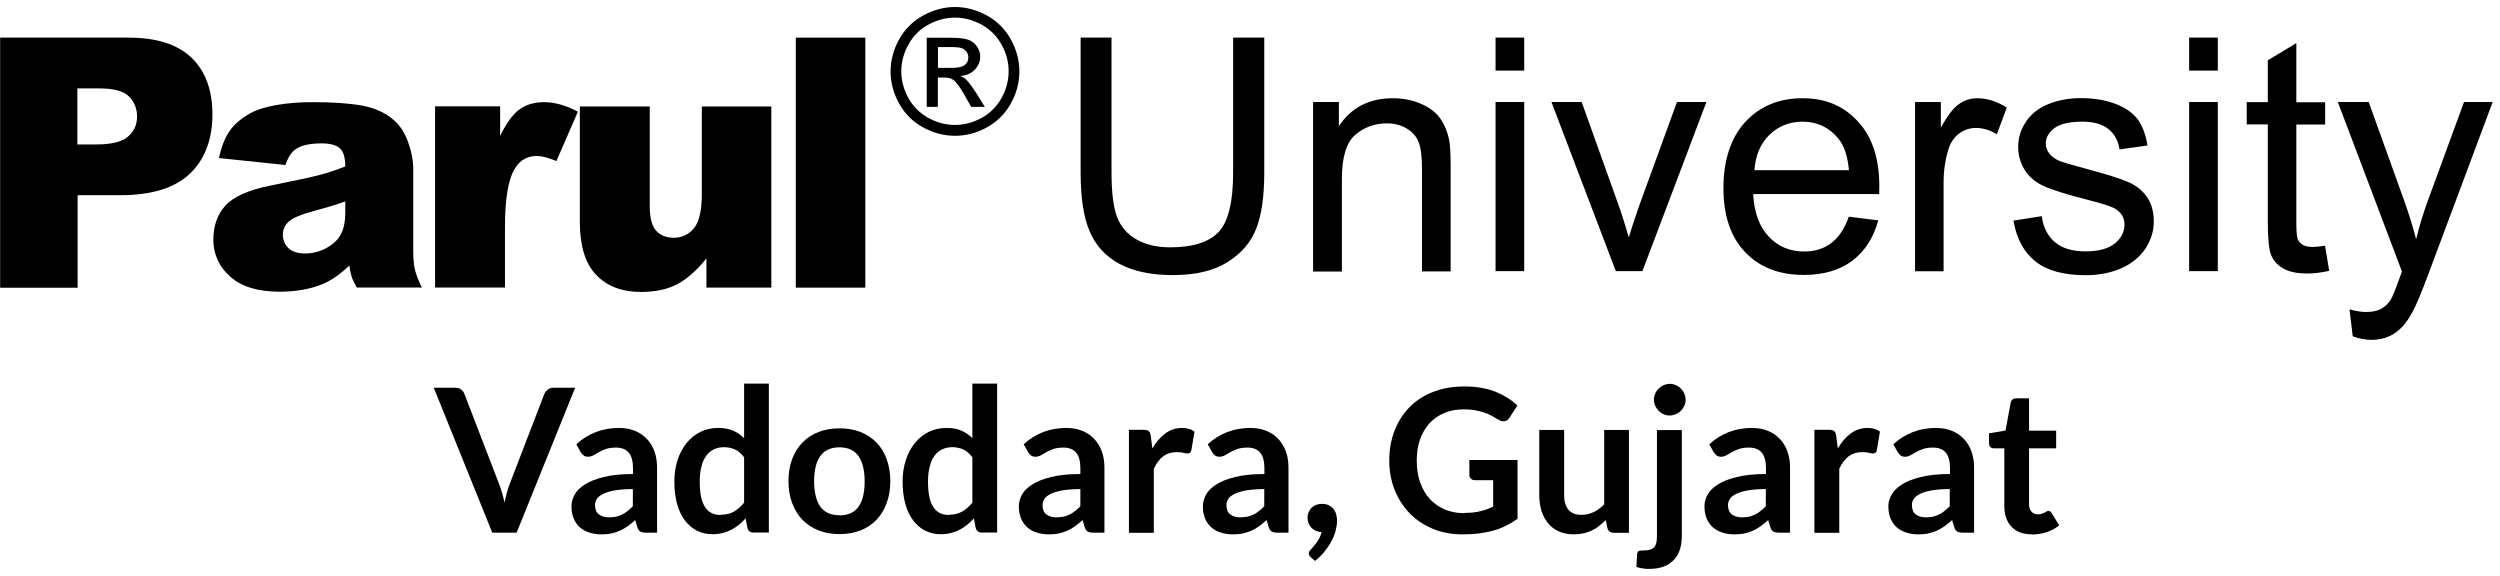 <svg width="191" height="44" viewBox="0 0 191 44" fill="none" xmlns="http://www.w3.org/2000/svg">
<path d="M0 2.875H9.82C11.96 2.875 13.56 3.385 14.63 4.405C15.69 5.425 16.23 6.875 16.23 8.755C16.23 10.635 15.65 12.195 14.49 13.285C13.33 14.375 11.56 14.915 9.17 14.915H5.93V21.985H0.01V2.885L0 2.875ZM5.92 11.035H7.37C8.52 11.035 9.32 10.835 9.78 10.435C10.24 10.035 10.47 9.535 10.47 8.915C10.47 8.295 10.27 7.805 9.87 7.385C9.47 6.965 8.71 6.755 7.6 6.755H5.91V11.025L5.92 11.035Z" fill="black"/>
<path d="M21.8 12.605L16.73 12.075C16.92 11.185 17.2 10.485 17.56 9.985C17.92 9.475 18.44 9.035 19.12 8.655C19.6 8.385 20.27 8.175 21.12 8.025C21.97 7.875 22.89 7.805 23.88 7.805C25.47 7.805 26.74 7.895 27.7 8.075C28.66 8.255 29.47 8.625 30.11 9.195C30.56 9.585 30.92 10.145 31.18 10.855C31.44 11.575 31.57 12.255 31.57 12.905V19.025C31.57 19.675 31.61 20.195 31.69 20.555C31.77 20.925 31.95 21.395 32.23 21.965H27.26C27.06 21.605 26.93 21.345 26.87 21.155C26.81 20.965 26.75 20.675 26.69 20.285C26 20.955 25.31 21.425 24.62 21.715C23.68 22.095 22.59 22.285 21.35 22.285C19.7 22.285 18.45 21.905 17.59 21.135C16.73 20.375 16.3 19.425 16.3 18.305C16.3 17.255 16.61 16.385 17.22 15.705C17.84 15.025 18.98 14.515 20.63 14.185C22.62 13.785 23.91 13.505 24.5 13.345C25.09 13.185 25.72 12.975 26.38 12.715C26.38 12.065 26.25 11.605 25.98 11.345C25.71 11.085 25.24 10.955 24.57 10.955C23.7 10.955 23.05 11.095 22.62 11.375C22.28 11.595 22.01 12.005 21.8 12.615V12.605ZM26.39 15.385C25.66 15.645 24.9 15.875 24.1 16.085C23.02 16.375 22.34 16.655 22.05 16.935C21.75 17.225 21.61 17.555 21.61 17.925C21.61 18.345 21.76 18.695 22.05 18.965C22.34 19.235 22.77 19.365 23.33 19.365C23.89 19.365 24.47 19.215 24.98 18.925C25.49 18.635 25.85 18.285 26.06 17.865C26.27 17.445 26.38 16.905 26.38 16.235V15.385H26.39Z" fill="black"/>
<path d="M33.24 8.125H38.21V10.385C38.69 9.405 39.18 8.725 39.69 8.355C40.2 7.985 40.83 7.805 41.58 7.805C42.37 7.805 43.23 8.045 44.15 8.535L42.51 12.305C41.88 12.045 41.38 11.915 41.02 11.915C40.33 11.915 39.78 12.205 39.4 12.775C38.85 13.585 38.58 15.105 38.58 17.315V21.965H33.24V8.115V8.125Z" fill="black"/>
<path d="M58.93 21.975H53.97V19.745C53.23 20.665 52.49 21.315 51.74 21.715C50.99 22.105 50.07 22.305 48.97 22.305C47.51 22.305 46.37 21.865 45.54 20.995C44.71 20.125 44.3 18.775 44.3 16.955V8.135H49.64V15.765C49.64 16.635 49.8 17.255 50.12 17.615C50.44 17.975 50.89 18.165 51.47 18.165C52.1 18.165 52.61 17.925 53.02 17.435C53.42 16.945 53.62 16.065 53.62 14.805V8.135H58.93V21.985V21.975Z" fill="black"/>
<path d="M60.8 2.875H66.11V21.975H60.8V2.875Z" fill="black"/>
<path d="M72.96 0.535C73.78 0.535 74.59 0.745 75.38 1.175C76.16 1.595 76.78 2.205 77.22 2.995C77.66 3.785 77.88 4.605 77.88 5.465C77.88 6.325 77.66 7.125 77.23 7.905C76.8 8.685 76.19 9.295 75.41 9.725C74.63 10.155 73.81 10.375 72.96 10.375C72.11 10.375 71.29 10.155 70.51 9.725C69.73 9.295 69.12 8.685 68.69 7.905C68.26 7.125 68.04 6.305 68.04 5.465C68.04 4.625 68.26 3.785 68.7 2.995C69.14 2.205 69.76 1.605 70.54 1.175C71.33 0.755 72.13 0.535 72.96 0.535ZM72.96 1.345C72.27 1.345 71.59 1.525 70.94 1.875C70.29 2.225 69.77 2.735 69.41 3.395C69.04 4.055 68.86 4.735 68.86 5.445C68.86 6.155 69.04 6.835 69.4 7.485C69.76 8.135 70.27 8.645 70.92 9.005C71.57 9.365 72.25 9.545 72.96 9.545C73.67 9.545 74.35 9.365 75 9.005C75.65 8.645 76.16 8.135 76.52 7.485C76.88 6.835 77.06 6.155 77.06 5.445C77.06 4.735 76.88 4.045 76.51 3.395C76.14 2.735 75.63 2.225 74.98 1.875C74.32 1.525 73.65 1.345 72.97 1.345H72.96ZM70.8 8.165V2.885H72.62C73.24 2.885 73.69 2.935 73.97 3.035C74.25 3.135 74.47 3.305 74.64 3.545C74.8 3.785 74.89 4.045 74.89 4.315C74.89 4.695 74.75 5.035 74.47 5.325C74.19 5.615 73.83 5.775 73.37 5.805C73.56 5.885 73.71 5.975 73.82 6.085C74.03 6.295 74.29 6.645 74.6 7.135L75.24 8.165H74.2L73.73 7.335C73.36 6.675 73.06 6.265 72.83 6.105C72.67 5.985 72.45 5.925 72.15 5.925H71.65V8.165H70.8ZM71.66 5.185H72.7C73.2 5.185 73.53 5.115 73.71 4.965C73.89 4.815 73.98 4.625 73.98 4.385C73.98 4.225 73.94 4.085 73.85 3.965C73.76 3.845 73.64 3.745 73.49 3.685C73.33 3.625 73.05 3.595 72.63 3.595H71.66V5.185Z" fill="black"/>
<path d="M94.23 2.875H96.59V13.185C96.59 14.975 96.39 16.405 95.98 17.455C95.57 18.515 94.84 19.365 93.78 20.025C92.72 20.695 91.33 21.015 89.62 21.015C87.91 21.015 86.58 20.725 85.52 20.155C84.46 19.585 83.7 18.745 83.24 17.655C82.78 16.565 82.56 15.075 82.56 13.185V2.875H84.92V13.175C84.92 14.725 85.07 15.865 85.35 16.595C85.64 17.335 86.13 17.895 86.83 18.295C87.53 18.695 88.39 18.895 89.4 18.895C91.14 18.895 92.37 18.505 93.11 17.715C93.85 16.925 94.21 15.415 94.21 13.175V2.875H94.23ZM100.32 20.715V7.795H102.29V9.635C103.24 8.215 104.61 7.505 106.4 7.505C107.18 7.505 107.9 7.645 108.55 7.925C109.21 8.205 109.69 8.575 110.02 9.035C110.35 9.485 110.57 10.025 110.71 10.655C110.79 11.065 110.83 11.775 110.83 12.785V20.735H108.64V12.875C108.64 11.985 108.56 11.315 108.39 10.875C108.22 10.435 107.92 10.085 107.48 9.825C107.04 9.555 106.54 9.425 105.95 9.425C105.02 9.425 104.21 9.725 103.53 10.315C102.85 10.905 102.52 12.035 102.52 13.685V20.745H100.33L100.32 20.715ZM114.26 5.395V2.875H116.45V5.395H114.26ZM114.26 20.715V7.795H116.45V20.715H114.26ZM123.45 20.715L118.53 7.795H120.84L123.61 15.535C123.91 16.365 124.18 17.235 124.44 18.135C124.64 17.455 124.91 16.635 125.25 15.675L128.12 7.795H130.37L125.48 20.715H123.44H123.45ZM141.24 16.555L143.5 16.835C143.14 18.165 142.48 19.185 141.52 19.915C140.55 20.645 139.32 21.005 137.82 21.005C135.93 21.005 134.43 20.425 133.33 19.265C132.22 18.105 131.67 16.465 131.67 14.365C131.67 12.265 132.23 10.505 133.35 9.305C134.47 8.105 135.92 7.505 137.71 7.505C139.5 7.505 140.85 8.095 141.94 9.275C143.04 10.455 143.58 12.105 143.58 14.235C143.58 14.365 143.58 14.565 143.57 14.825H133.94C134.02 16.245 134.42 17.335 135.14 18.085C135.86 18.845 136.76 19.215 137.84 19.215C138.64 19.215 139.33 19.005 139.9 18.575C140.47 18.155 140.92 17.485 141.25 16.555H141.24ZM134.05 13.005H141.26C141.16 11.925 140.89 11.105 140.43 10.565C139.73 9.725 138.83 9.295 137.72 9.295C136.72 9.295 135.87 9.635 135.18 10.305C134.49 10.975 134.12 11.875 134.04 13.005H134.05ZM146.31 20.715V7.795H148.28V9.755C148.78 8.845 149.25 8.235 149.67 7.945C150.09 7.655 150.56 7.505 151.07 7.505C151.81 7.505 152.56 7.745 153.32 8.215L152.56 10.255C152.03 9.935 151.49 9.775 150.96 9.775C150.48 9.775 150.05 9.925 149.67 10.205C149.29 10.495 149.02 10.895 148.86 11.405C148.62 12.185 148.49 13.035 148.49 13.955V20.725H146.3L146.31 20.715ZM153.83 16.855L155.99 16.515C156.11 17.385 156.45 18.045 157.01 18.515C157.56 18.975 158.34 19.205 159.34 19.205C160.34 19.205 161.09 18.995 161.58 18.595C162.07 18.185 162.31 17.705 162.31 17.155C162.31 16.655 162.09 16.275 161.66 15.985C161.36 15.785 160.61 15.545 159.42 15.245C157.82 14.835 156.7 14.485 156.08 14.185C155.46 13.895 154.99 13.475 154.67 12.955C154.35 12.435 154.19 11.855 154.19 11.225C154.19 10.645 154.32 10.115 154.59 9.625C154.85 9.135 155.21 8.725 155.67 8.395C156.01 8.145 156.48 7.925 157.06 7.755C157.65 7.585 158.28 7.495 158.95 7.495C159.96 7.495 160.85 7.645 161.62 7.935C162.39 8.225 162.95 8.625 163.32 9.115C163.69 9.615 163.93 10.285 164.07 11.115L161.93 11.415C161.83 10.745 161.55 10.235 161.08 9.855C160.61 9.485 159.95 9.295 159.1 9.295C158.09 9.295 157.38 9.465 156.95 9.795C156.52 10.125 156.3 10.515 156.3 10.965C156.3 11.255 156.39 11.505 156.57 11.735C156.75 11.975 157.03 12.165 157.41 12.325C157.63 12.405 158.27 12.595 159.35 12.885C160.9 13.305 161.98 13.635 162.59 13.905C163.2 14.165 163.69 14.555 164.03 15.055C164.38 15.555 164.55 16.185 164.55 16.925C164.55 17.665 164.33 18.345 163.91 18.995C163.48 19.635 162.87 20.135 162.07 20.495C161.27 20.845 160.36 21.025 159.35 21.025C157.67 21.025 156.39 20.675 155.51 19.975C154.63 19.275 154.07 18.245 153.83 16.875V16.855ZM167.25 5.395V2.875H169.44V5.395H167.25ZM167.25 20.715V7.795H169.44V20.715H167.25ZM177.63 18.755L177.95 20.695C177.34 20.825 176.78 20.895 176.3 20.895C175.5 20.895 174.89 20.775 174.45 20.515C174.01 20.265 173.71 19.935 173.53 19.525C173.35 19.115 173.26 18.255 173.26 16.945V9.505H171.65V7.805H173.26V4.605L175.44 3.295V7.815H177.64V9.515H175.44V17.075C175.44 17.705 175.48 18.105 175.55 18.275C175.63 18.455 175.75 18.595 175.93 18.705C176.1 18.805 176.35 18.865 176.68 18.865C176.92 18.865 177.24 18.835 177.64 18.775L177.63 18.755ZM179.75 25.695L179.5 23.635C179.98 23.765 180.4 23.835 180.75 23.835C181.24 23.835 181.63 23.755 181.92 23.595C182.21 23.435 182.45 23.205 182.64 22.915C182.78 22.695 183 22.155 183.31 21.285C183.35 21.165 183.42 20.985 183.51 20.745L178.61 7.795H180.97L183.66 15.275C184 16.225 184.32 17.225 184.59 18.275C184.84 17.265 185.14 16.285 185.49 15.325L188.25 7.795H190.44L185.53 20.935C185 22.355 184.59 23.335 184.3 23.865C183.91 24.585 183.47 25.115 182.96 25.455C182.45 25.795 181.86 25.965 181.16 25.965C180.74 25.965 180.27 25.875 179.75 25.695Z" fill="black"/>
<path d="M33.13 29.625H34.79C34.97 29.625 35.11 29.665 35.23 29.755C35.34 29.845 35.43 29.955 35.48 30.095L38.08 36.845C38.17 37.065 38.25 37.305 38.33 37.565C38.41 37.825 38.48 38.105 38.55 38.395C38.67 37.805 38.81 37.285 38.99 36.845L41.59 30.095C41.64 29.975 41.72 29.875 41.84 29.775C41.96 29.675 42.1 29.625 42.28 29.625H43.94L39.47 40.695H37.61L33.14 29.625H33.13Z" fill="black"/>
<path d="M50.2 40.695H49.35C49.17 40.695 49.03 40.665 48.93 40.615C48.83 40.565 48.75 40.455 48.7 40.295L48.53 39.735C48.33 39.915 48.14 40.065 47.95 40.205C47.76 40.345 47.56 40.455 47.36 40.545C47.16 40.635 46.94 40.705 46.71 40.755C46.48 40.805 46.22 40.825 45.94 40.825C45.61 40.825 45.3 40.775 45.02 40.685C44.74 40.595 44.5 40.465 44.3 40.285C44.1 40.105 43.94 39.885 43.83 39.615C43.72 39.345 43.66 39.045 43.66 38.685C43.66 38.385 43.74 38.095 43.89 37.805C44.05 37.515 44.3 37.255 44.67 37.025C45.03 36.785 45.52 36.595 46.12 36.445C46.72 36.295 47.47 36.215 48.36 36.215V35.755C48.36 35.225 48.25 34.835 48.03 34.575C47.81 34.315 47.48 34.195 47.06 34.195C46.75 34.195 46.5 34.235 46.29 34.305C46.09 34.375 45.91 34.455 45.76 34.545C45.61 34.635 45.47 34.715 45.34 34.785C45.21 34.855 45.07 34.895 44.92 34.895C44.79 34.895 44.68 34.865 44.59 34.795C44.5 34.725 44.42 34.645 44.37 34.555L44.03 33.945C44.93 33.115 46.02 32.695 47.3 32.695C47.76 32.695 48.17 32.775 48.53 32.925C48.89 33.075 49.19 33.285 49.44 33.555C49.69 33.825 49.88 34.145 50.01 34.515C50.14 34.885 50.2 35.295 50.2 35.745V40.715V40.695ZM46.52 39.525C46.71 39.525 46.89 39.505 47.06 39.475C47.22 39.435 47.38 39.385 47.52 39.315C47.67 39.245 47.81 39.155 47.94 39.045C48.08 38.945 48.21 38.815 48.35 38.675V37.365C47.8 37.365 47.34 37.405 46.97 37.465C46.6 37.535 46.3 37.625 46.08 37.735C45.86 37.845 45.7 37.965 45.6 38.115C45.51 38.265 45.46 38.415 45.46 38.585C45.46 38.915 45.56 39.165 45.76 39.305C45.96 39.455 46.21 39.525 46.53 39.525H46.52Z" fill="black"/>
<path d="M57.59 40.695C57.35 40.695 57.18 40.585 57.11 40.355L56.96 39.605C56.8 39.785 56.63 39.955 56.45 40.095C56.27 40.245 56.08 40.365 55.87 40.475C55.66 40.585 55.44 40.665 55.2 40.725C54.96 40.785 54.7 40.815 54.43 40.815C54 40.815 53.61 40.725 53.25 40.545C52.89 40.365 52.59 40.105 52.33 39.765C52.07 39.425 51.87 39.005 51.73 38.505C51.59 38.005 51.52 37.435 51.52 36.785C51.52 36.205 51.6 35.665 51.76 35.165C51.92 34.665 52.15 34.235 52.44 33.865C52.74 33.495 53.09 33.205 53.5 33.005C53.91 32.795 54.38 32.695 54.89 32.695C55.33 32.695 55.7 32.765 56.02 32.905C56.33 33.045 56.61 33.235 56.85 33.475V29.305H58.74V40.685H57.58L57.59 40.695ZM55.07 39.325C55.46 39.325 55.8 39.245 56.07 39.085C56.35 38.925 56.61 38.695 56.85 38.405V34.935C56.64 34.655 56.4 34.455 56.15 34.335C55.9 34.225 55.62 34.165 55.33 34.165C55.04 34.165 54.79 34.215 54.55 34.325C54.32 34.435 54.12 34.595 53.96 34.815C53.8 35.035 53.67 35.305 53.59 35.645C53.5 35.975 53.46 36.375 53.46 36.825C53.46 37.275 53.5 37.675 53.57 37.995C53.64 38.315 53.75 38.575 53.89 38.775C54.03 38.975 54.2 39.125 54.4 39.215C54.6 39.305 54.82 39.345 55.07 39.345V39.325Z" fill="black"/>
<path d="M64.14 32.725C64.73 32.725 65.26 32.815 65.74 33.005C66.22 33.195 66.62 33.465 66.96 33.805C67.3 34.155 67.56 34.575 67.74 35.075C67.92 35.575 68.02 36.135 68.02 36.755C68.02 37.375 67.93 37.935 67.74 38.435C67.56 38.935 67.3 39.365 66.96 39.715C66.62 40.065 66.22 40.335 65.74 40.525C65.26 40.715 64.73 40.805 64.14 40.805C63.55 40.805 63.02 40.715 62.54 40.525C62.06 40.335 61.65 40.065 61.31 39.715C60.97 39.365 60.71 38.935 60.52 38.435C60.33 37.935 60.24 37.375 60.24 36.755C60.24 36.135 60.33 35.575 60.52 35.075C60.71 34.575 60.97 34.155 61.31 33.805C61.65 33.455 62.06 33.185 62.54 33.005C63.02 32.815 63.55 32.725 64.14 32.725ZM64.14 39.375C64.79 39.375 65.28 39.155 65.59 38.715C65.9 38.275 66.06 37.635 66.06 36.785C66.06 35.935 65.9 35.295 65.59 34.845C65.28 34.405 64.79 34.175 64.14 34.175C63.49 34.175 62.99 34.395 62.67 34.845C62.35 35.295 62.2 35.935 62.2 36.775C62.2 37.615 62.36 38.265 62.67 38.705C62.99 39.145 63.48 39.365 64.14 39.365V39.375Z" fill="black"/>
<path d="M75.03 40.695C74.79 40.695 74.62 40.585 74.55 40.355L74.4 39.605C74.24 39.785 74.07 39.955 73.89 40.095C73.71 40.245 73.52 40.365 73.31 40.475C73.1 40.585 72.88 40.665 72.64 40.725C72.4 40.785 72.14 40.815 71.87 40.815C71.44 40.815 71.05 40.725 70.69 40.545C70.33 40.365 70.03 40.105 69.77 39.765C69.51 39.425 69.31 39.005 69.17 38.505C69.03 38.005 68.96 37.435 68.96 36.785C68.96 36.205 69.04 35.665 69.2 35.165C69.36 34.665 69.59 34.235 69.88 33.865C70.18 33.495 70.53 33.205 70.94 33.005C71.35 32.795 71.82 32.695 72.33 32.695C72.77 32.695 73.14 32.765 73.46 32.905C73.77 33.045 74.05 33.235 74.29 33.475V29.305H76.18V40.685H75.02L75.03 40.695ZM72.51 39.325C72.9 39.325 73.24 39.245 73.51 39.085C73.79 38.925 74.05 38.695 74.29 38.405V34.935C74.08 34.655 73.84 34.455 73.59 34.335C73.34 34.225 73.06 34.165 72.77 34.165C72.48 34.165 72.23 34.215 71.99 34.325C71.76 34.435 71.56 34.595 71.4 34.815C71.24 35.035 71.11 35.305 71.03 35.645C70.94 35.975 70.9 36.375 70.9 36.825C70.9 37.275 70.94 37.675 71.01 37.995C71.08 38.315 71.19 38.575 71.33 38.775C71.47 38.975 71.64 39.125 71.84 39.215C72.04 39.305 72.26 39.345 72.51 39.345V39.325Z" fill="black"/>
<path d="M84.38 40.695H83.53C83.35 40.695 83.21 40.665 83.11 40.615C83.01 40.565 82.93 40.455 82.88 40.295L82.71 39.735C82.51 39.915 82.32 40.065 82.13 40.205C81.94 40.345 81.74 40.455 81.54 40.545C81.34 40.635 81.12 40.705 80.89 40.755C80.66 40.805 80.41 40.825 80.12 40.825C79.79 40.825 79.48 40.775 79.2 40.685C78.92 40.595 78.68 40.465 78.48 40.285C78.28 40.105 78.12 39.885 78.01 39.615C77.9 39.345 77.84 39.045 77.84 38.685C77.84 38.385 77.92 38.095 78.07 37.805C78.23 37.515 78.48 37.255 78.85 37.025C79.21 36.785 79.69 36.595 80.3 36.445C80.9 36.295 81.65 36.215 82.54 36.215V35.755C82.54 35.225 82.43 34.835 82.21 34.575C81.99 34.315 81.66 34.195 81.24 34.195C80.93 34.195 80.68 34.235 80.47 34.305C80.27 34.375 80.09 34.455 79.94 34.545C79.79 34.635 79.65 34.715 79.52 34.785C79.39 34.855 79.25 34.895 79.1 34.895C78.97 34.895 78.86 34.865 78.77 34.795C78.68 34.725 78.6 34.645 78.55 34.555L78.21 33.945C79.11 33.115 80.2 32.695 81.48 32.695C81.94 32.695 82.35 32.775 82.71 32.925C83.07 33.075 83.37 33.285 83.62 33.555C83.87 33.825 84.06 34.145 84.19 34.515C84.32 34.885 84.38 35.295 84.38 35.745V40.715V40.695ZM80.71 39.525C80.9 39.525 81.08 39.505 81.25 39.475C81.41 39.435 81.57 39.385 81.71 39.315C81.86 39.245 82 39.155 82.13 39.045C82.27 38.945 82.4 38.815 82.54 38.675V37.365C81.99 37.365 81.53 37.405 81.16 37.465C80.79 37.535 80.49 37.625 80.27 37.735C80.05 37.845 79.89 37.965 79.79 38.115C79.7 38.265 79.65 38.415 79.65 38.585C79.65 38.915 79.75 39.165 79.95 39.305C80.15 39.455 80.4 39.525 80.72 39.525H80.71Z" fill="black"/>
<path d="M86.25 40.695V32.835H87.36C87.55 32.835 87.69 32.875 87.77 32.945C87.85 33.015 87.9 33.135 87.92 33.315L88.04 34.265C88.32 33.775 88.65 33.395 89.03 33.115C89.41 32.835 89.83 32.695 90.3 32.695C90.69 32.695 91.01 32.785 91.26 32.975L91.02 34.395C91 34.485 90.97 34.555 90.92 34.585C90.87 34.625 90.8 34.645 90.71 34.645C90.63 34.645 90.53 34.625 90.4 34.595C90.27 34.555 90.09 34.545 89.87 34.545C89.48 34.545 89.14 34.655 88.86 34.865C88.58 35.085 88.34 35.405 88.15 35.815V40.705H86.26L86.25 40.695Z" fill="black"/>
<path d="M98.44 40.695H97.59C97.41 40.695 97.27 40.665 97.17 40.615C97.07 40.565 96.99 40.455 96.94 40.295L96.77 39.735C96.57 39.915 96.38 40.065 96.19 40.205C96 40.345 95.8 40.455 95.6 40.545C95.4 40.635 95.18 40.705 94.95 40.755C94.72 40.805 94.47 40.825 94.18 40.825C93.85 40.825 93.54 40.775 93.26 40.685C92.98 40.595 92.74 40.465 92.54 40.285C92.34 40.105 92.18 39.885 92.07 39.615C91.96 39.345 91.9 39.045 91.9 38.685C91.9 38.385 91.98 38.095 92.13 37.805C92.29 37.515 92.54 37.255 92.91 37.025C93.27 36.785 93.75 36.595 94.36 36.445C94.96 36.295 95.71 36.215 96.6 36.215V35.755C96.6 35.225 96.49 34.835 96.27 34.575C96.05 34.315 95.72 34.195 95.3 34.195C94.99 34.195 94.74 34.235 94.53 34.305C94.33 34.375 94.15 34.455 94 34.545C93.85 34.635 93.71 34.715 93.58 34.785C93.45 34.855 93.31 34.895 93.16 34.895C93.03 34.895 92.92 34.865 92.83 34.795C92.74 34.725 92.66 34.645 92.61 34.555L92.27 33.945C93.17 33.115 94.26 32.695 95.54 32.695C96 32.695 96.41 32.775 96.77 32.925C97.13 33.075 97.43 33.285 97.68 33.555C97.93 33.825 98.12 34.145 98.25 34.515C98.38 34.885 98.44 35.295 98.44 35.745V40.715V40.695ZM94.76 39.525C94.95 39.525 95.13 39.505 95.3 39.475C95.46 39.435 95.62 39.385 95.76 39.315C95.91 39.245 96.05 39.155 96.18 39.045C96.32 38.945 96.45 38.815 96.59 38.675V37.365C96.04 37.365 95.58 37.405 95.21 37.465C94.84 37.535 94.54 37.625 94.32 37.735C94.1 37.845 93.94 37.965 93.84 38.115C93.75 38.265 93.7 38.415 93.7 38.585C93.7 38.915 93.8 39.165 94 39.305C94.2 39.455 94.45 39.525 94.77 39.525H94.76Z" fill="black"/>
<path d="M99.9 39.525C99.9 39.385 99.93 39.245 99.98 39.125C100.03 39.005 100.11 38.895 100.2 38.795C100.3 38.705 100.41 38.625 100.55 38.575C100.69 38.525 100.84 38.495 101 38.495C101.19 38.495 101.36 38.525 101.51 38.595C101.65 38.665 101.77 38.755 101.87 38.875C101.97 38.995 102.04 39.135 102.08 39.285C102.13 39.445 102.15 39.605 102.15 39.785C102.15 40.035 102.11 40.285 102.04 40.555C101.97 40.825 101.86 41.095 101.71 41.365C101.57 41.635 101.39 41.895 101.18 42.155C100.97 42.415 100.73 42.645 100.46 42.855L100.13 42.555C100.04 42.475 99.99 42.385 99.99 42.275C99.99 42.235 100.01 42.185 100.03 42.135C100.06 42.085 100.09 42.035 100.13 41.995C100.19 41.935 100.25 41.855 100.34 41.765C100.42 41.675 100.5 41.575 100.59 41.455C100.67 41.335 100.75 41.215 100.82 41.075C100.89 40.935 100.94 40.795 100.97 40.645C100.81 40.645 100.67 40.615 100.53 40.555C100.4 40.495 100.28 40.415 100.19 40.315C100.1 40.215 100.02 40.095 99.97 39.955C99.92 39.815 99.89 39.665 99.89 39.505L99.9 39.525Z" fill="black"/>
<path d="M111.89 39.185C112.35 39.185 112.76 39.145 113.1 39.055C113.44 38.975 113.77 38.855 114.08 38.705V36.685H112.69C112.56 36.685 112.45 36.645 112.38 36.575C112.3 36.505 112.26 36.415 112.26 36.305V35.145H115.94V39.635C115.66 39.835 115.37 40.015 115.06 40.165C114.76 40.315 114.43 40.445 114.09 40.535C113.75 40.635 113.38 40.705 112.98 40.755C112.59 40.805 112.16 40.825 111.71 40.825C110.9 40.825 110.16 40.685 109.48 40.405C108.8 40.125 108.21 39.735 107.72 39.235C107.22 38.735 106.84 38.135 106.56 37.445C106.28 36.755 106.14 35.995 106.14 35.175C106.14 34.355 106.28 33.575 106.55 32.885C106.82 32.195 107.21 31.595 107.7 31.095C108.2 30.595 108.8 30.205 109.51 29.935C110.22 29.655 111.02 29.525 111.9 29.525C112.78 29.525 113.59 29.665 114.25 29.925C114.91 30.195 115.47 30.545 115.93 30.975L115.33 31.905C115.21 32.095 115.06 32.185 114.86 32.185C114.74 32.185 114.61 32.145 114.48 32.065C114.32 31.965 114.15 31.875 113.98 31.775C113.81 31.675 113.62 31.595 113.41 31.525C113.2 31.455 112.97 31.395 112.71 31.345C112.45 31.295 112.15 31.275 111.82 31.275C111.27 31.275 110.78 31.365 110.34 31.555C109.9 31.735 109.52 32.005 109.21 32.345C108.9 32.685 108.66 33.095 108.49 33.575C108.32 34.055 108.24 34.595 108.24 35.185C108.24 35.825 108.33 36.395 108.51 36.885C108.69 37.385 108.94 37.805 109.26 38.145C109.58 38.485 109.96 38.745 110.41 38.935C110.85 39.115 111.34 39.205 111.87 39.205L111.89 39.185Z" fill="black"/>
<path d="M119.5 32.845V37.835C119.5 38.315 119.61 38.685 119.83 38.945C120.05 39.205 120.38 39.335 120.83 39.335C121.16 39.335 121.46 39.265 121.75 39.125C122.04 38.985 122.31 38.785 122.56 38.535V32.845H124.45V40.705H123.29C123.05 40.705 122.88 40.595 122.81 40.365L122.68 39.735C122.52 39.895 122.35 40.045 122.17 40.185C122 40.325 121.81 40.435 121.62 40.525C121.42 40.615 121.21 40.695 120.98 40.745C120.75 40.795 120.51 40.825 120.25 40.825C119.82 40.825 119.44 40.755 119.11 40.605C118.78 40.455 118.5 40.255 118.28 39.985C118.06 39.715 117.89 39.405 117.77 39.035C117.66 38.665 117.6 38.265 117.6 37.835V32.845H119.49H119.5Z" fill="black"/>
<path d="M128.49 32.845V40.975C128.49 41.315 128.45 41.635 128.36 41.935C128.27 42.235 128.13 42.495 127.93 42.725C127.73 42.955 127.48 43.135 127.16 43.265C126.84 43.395 126.45 43.465 125.99 43.465C125.81 43.465 125.65 43.455 125.49 43.425C125.34 43.405 125.18 43.365 125.02 43.315L125.08 42.295C125.1 42.195 125.14 42.125 125.2 42.095C125.27 42.065 125.39 42.055 125.58 42.055C125.77 42.055 125.93 42.035 126.06 41.995C126.19 41.955 126.3 41.895 126.37 41.815C126.45 41.735 126.51 41.615 126.54 41.485C126.57 41.345 126.59 41.175 126.59 40.975V32.855H128.48L128.49 32.845ZM128.78 30.545C128.78 30.715 128.75 30.865 128.68 31.005C128.61 31.145 128.53 31.275 128.42 31.385C128.31 31.495 128.18 31.575 128.03 31.645C127.88 31.705 127.72 31.745 127.56 31.745C127.4 31.745 127.24 31.715 127.1 31.645C126.95 31.585 126.83 31.495 126.72 31.385C126.61 31.275 126.53 31.155 126.46 31.005C126.4 30.865 126.36 30.705 126.36 30.545C126.36 30.385 126.39 30.215 126.46 30.075C126.52 29.925 126.61 29.795 126.72 29.685C126.83 29.575 126.95 29.495 127.1 29.425C127.25 29.365 127.4 29.325 127.56 29.325C127.72 29.325 127.89 29.355 128.03 29.425C128.18 29.485 128.31 29.575 128.42 29.685C128.53 29.795 128.62 29.925 128.68 30.075C128.75 30.225 128.78 30.385 128.78 30.545Z" fill="black"/>
<path d="M136.76 40.695H135.91C135.73 40.695 135.59 40.665 135.49 40.615C135.39 40.565 135.31 40.455 135.26 40.295L135.09 39.735C134.89 39.915 134.7 40.065 134.51 40.205C134.32 40.345 134.12 40.455 133.92 40.545C133.72 40.635 133.5 40.705 133.27 40.755C133.04 40.805 132.78 40.825 132.5 40.825C132.17 40.825 131.86 40.775 131.58 40.685C131.3 40.595 131.06 40.465 130.86 40.285C130.66 40.105 130.5 39.885 130.39 39.615C130.28 39.345 130.22 39.045 130.22 38.685C130.22 38.385 130.3 38.095 130.45 37.805C130.61 37.515 130.86 37.255 131.23 37.025C131.59 36.785 132.08 36.595 132.68 36.445C133.28 36.295 134.03 36.215 134.92 36.215V35.755C134.92 35.225 134.81 34.835 134.59 34.575C134.37 34.315 134.04 34.195 133.62 34.195C133.31 34.195 133.06 34.235 132.85 34.305C132.65 34.375 132.47 34.455 132.32 34.545C132.17 34.635 132.03 34.715 131.9 34.785C131.77 34.855 131.63 34.895 131.48 34.895C131.35 34.895 131.24 34.865 131.15 34.795C131.06 34.725 130.98 34.645 130.93 34.555L130.59 33.945C131.49 33.115 132.58 32.695 133.86 32.695C134.32 32.695 134.73 32.775 135.09 32.925C135.45 33.075 135.75 33.285 136 33.555C136.25 33.825 136.44 34.145 136.57 34.515C136.7 34.885 136.76 35.295 136.76 35.745V40.715V40.695ZM133.08 39.525C133.27 39.525 133.45 39.505 133.62 39.475C133.78 39.435 133.94 39.385 134.08 39.315C134.23 39.245 134.37 39.155 134.5 39.045C134.64 38.945 134.77 38.815 134.91 38.675V37.365C134.36 37.365 133.9 37.405 133.53 37.465C133.16 37.535 132.86 37.625 132.64 37.735C132.42 37.845 132.26 37.965 132.16 38.115C132.07 38.265 132.02 38.415 132.02 38.585C132.02 38.915 132.12 39.165 132.32 39.305C132.52 39.455 132.77 39.525 133.09 39.525H133.08Z" fill="black"/>
<path d="M138.62 40.695V32.835H139.73C139.92 32.835 140.06 32.875 140.14 32.945C140.22 33.015 140.27 33.135 140.29 33.315L140.41 34.265C140.69 33.775 141.02 33.395 141.4 33.115C141.78 32.835 142.2 32.695 142.67 32.695C143.06 32.695 143.38 32.785 143.63 32.975L143.39 34.395C143.37 34.485 143.34 34.555 143.29 34.585C143.24 34.625 143.17 34.645 143.08 34.645C143 34.645 142.9 34.625 142.77 34.595C142.64 34.555 142.46 34.545 142.24 34.545C141.85 34.545 141.51 34.655 141.23 34.865C140.95 35.085 140.71 35.405 140.52 35.815V40.705H138.63L138.62 40.695Z" fill="black"/>
<path d="M150.81 40.695H149.96C149.78 40.695 149.64 40.665 149.54 40.615C149.44 40.565 149.36 40.455 149.31 40.295L149.14 39.735C148.94 39.915 148.75 40.065 148.56 40.205C148.37 40.345 148.17 40.455 147.97 40.545C147.77 40.635 147.55 40.705 147.32 40.755C147.09 40.805 146.83 40.825 146.55 40.825C146.22 40.825 145.91 40.775 145.63 40.685C145.35 40.595 145.11 40.465 144.91 40.285C144.71 40.105 144.55 39.885 144.44 39.615C144.33 39.345 144.27 39.045 144.27 38.685C144.27 38.385 144.35 38.095 144.51 37.805C144.67 37.515 144.92 37.255 145.29 37.025C145.65 36.785 146.14 36.595 146.74 36.445C147.34 36.295 148.09 36.215 148.98 36.215V35.755C148.98 35.225 148.87 34.835 148.65 34.575C148.43 34.315 148.1 34.195 147.68 34.195C147.37 34.195 147.12 34.235 146.91 34.305C146.71 34.375 146.53 34.455 146.38 34.545C146.23 34.635 146.09 34.715 145.96 34.785C145.83 34.855 145.69 34.895 145.54 34.895C145.41 34.895 145.3 34.865 145.21 34.795C145.12 34.725 145.04 34.645 144.99 34.555L144.65 33.945C145.55 33.115 146.64 32.695 147.92 32.695C148.38 32.695 148.79 32.775 149.15 32.925C149.51 33.075 149.81 33.285 150.06 33.555C150.31 33.825 150.5 34.145 150.63 34.515C150.76 34.885 150.82 35.295 150.82 35.745V40.715L150.81 40.695ZM147.13 39.525C147.32 39.525 147.5 39.505 147.67 39.475C147.83 39.435 147.99 39.385 148.13 39.315C148.28 39.245 148.42 39.155 148.55 39.045C148.69 38.945 148.82 38.815 148.96 38.675V37.365C148.41 37.365 147.95 37.405 147.58 37.465C147.21 37.535 146.91 37.625 146.69 37.735C146.47 37.845 146.31 37.965 146.21 38.115C146.12 38.265 146.07 38.415 146.07 38.585C146.07 38.915 146.17 39.165 146.37 39.305C146.57 39.455 146.82 39.525 147.14 39.525H147.13Z" fill="black"/>
<path d="M155.25 40.825C154.57 40.825 154.05 40.635 153.68 40.245C153.31 39.855 153.13 39.325 153.13 38.645V34.255H152.33C152.23 34.255 152.14 34.225 152.07 34.155C152 34.085 151.96 33.985 151.96 33.855V33.105L153.22 32.895L153.62 30.755C153.64 30.655 153.69 30.575 153.76 30.515C153.83 30.455 153.93 30.435 154.04 30.435H155.02V32.905H157.09V34.255H155.02V38.515C155.02 38.755 155.08 38.955 155.2 39.085C155.32 39.225 155.49 39.295 155.69 39.295C155.81 39.295 155.91 39.275 155.99 39.255C156.07 39.225 156.14 39.195 156.2 39.165C156.26 39.135 156.31 39.105 156.36 39.075C156.41 39.045 156.45 39.035 156.5 39.035C156.56 39.035 156.6 39.055 156.64 39.075C156.68 39.105 156.71 39.145 156.75 39.205L157.32 40.135C157.04 40.365 156.73 40.535 156.37 40.655C156.01 40.775 155.64 40.835 155.26 40.835L155.25 40.825Z" fill="black"/>
</svg>
